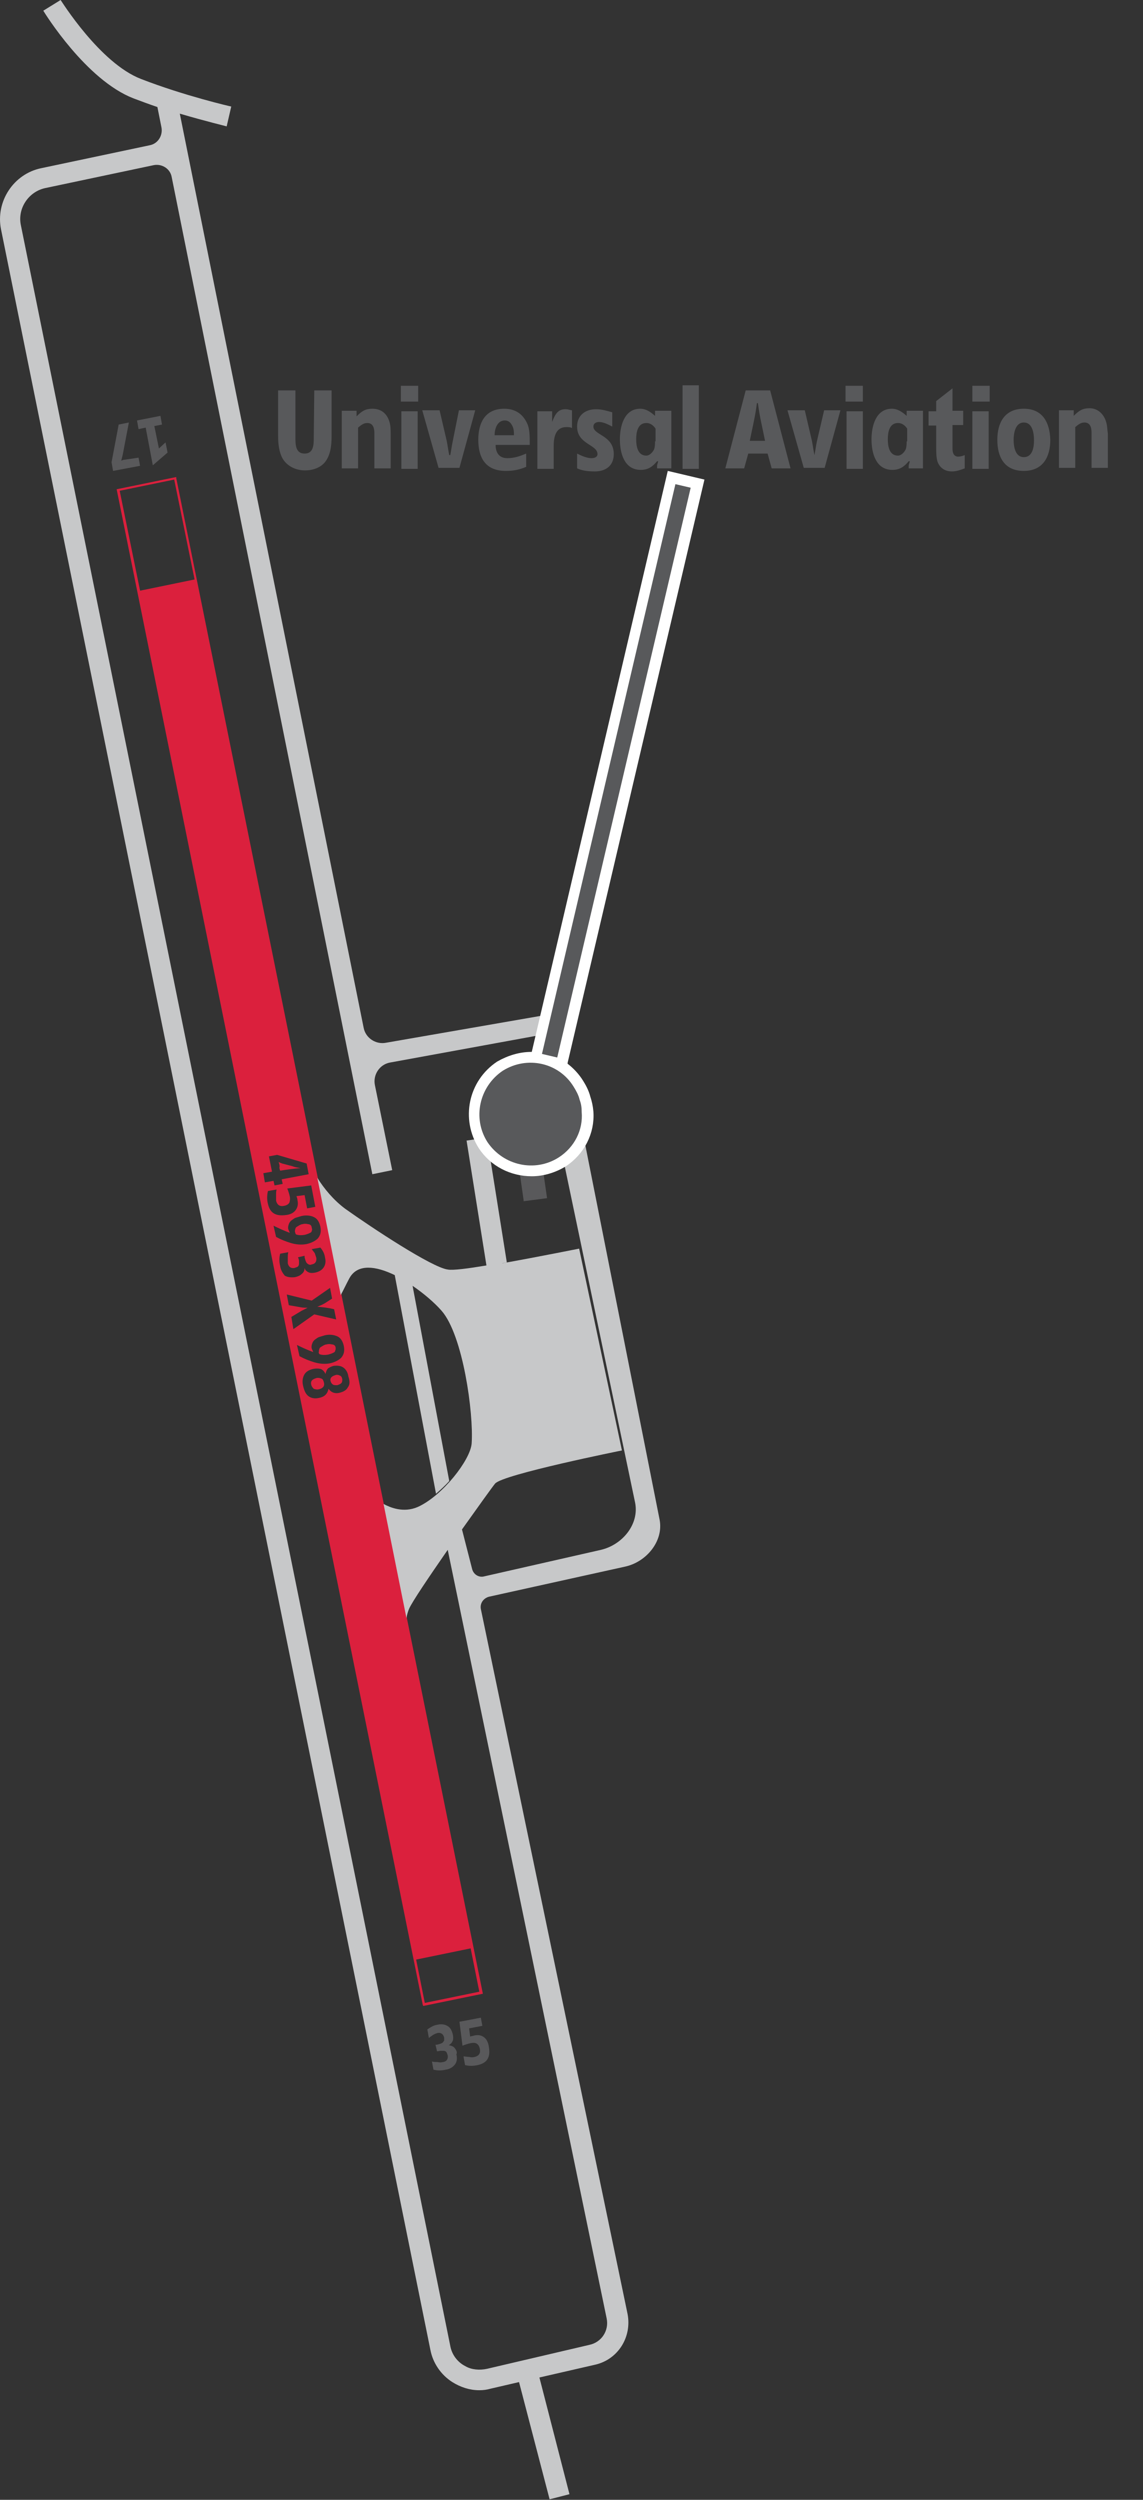 <?xml version="1.0" encoding="utf-8"?>
<!-- Generator: Adobe Illustrator 26.2.1, SVG Export Plug-In . SVG Version: 6.00 Build 0)  -->
<svg version="1.1" id="Layer_1" xmlns="http://www.w3.org/2000/svg" xmlns:xlink="http://www.w3.org/1999/xlink" x="0px" y="0px"
	 viewBox="0 0 224.4 490.5" style="enable-background:new 0 0 224.4 490.5;" xml:space="preserve">
<rect x="0" y="0" width="224.4" height="490.5" fill="#333333" stroke="none"/>
<style type="text/css">
	.st0{fill:#59595B;}
	.st1{fill:#DB203D;}
	.st2{fill:#C7C8C9;}
	.st3{fill:#FFFFFF;}
	.st4{fill:#58595B;}
</style>
<path class="st0" d="M31.2,88l-0.9-4.4l1.5-0.3l-0.3-1.7l-4.6,0.9l0.3,1.7l1.4-0.3l1.4,7.4l2.9-2.5l-0.4-2L31.2,88z M89.3,401.9
	c-0.3-0.4-0.7-0.5-1.2-0.6l0,0c0.2-0.1,0.4-0.3,0.5-0.4s0.2-0.3,0.3-0.5c0.1-0.3,0.1-0.8,0-1.2c-0.2-0.8-0.5-1.4-1.1-1.7
	c-0.5-0.3-1.2-0.4-2-0.2c-0.7,0.1-1.3,0.5-1.9,0.9l0.3,1.7c0.2-0.2,0.5-0.4,0.8-0.6s0.6-0.3,0.9-0.4c0.7-0.1,1.1,0.2,1.3,0.9
	c0,0.2,0,0.4,0,0.6c-0.1,0.1-0.2,0.3-0.3,0.4c-0.3,0.2-0.7,0.3-1.1,0.4h-0.3l0.3,1.3c0.2,0,0.5-0.1,0.7-0.1s0.4,0,0.6,0
	s0.4,0.1,0.5,0.2s0.2,0.4,0.3,0.7c0.1,0.7-0.2,1.2-0.9,1.3c-0.4,0.1-0.7,0.1-1.1,0c-0.4,0-0.7,0-1.1-0.1l0.3,1.6
	c0.8,0.2,1.6,0.2,2.4,0c0.8-0.1,1.4-0.5,1.8-1s0.5-1.2,0.3-2C89.8,402.7,89.6,402.3,89.3,401.9z M24.5,90.2c-0.2,0-0.5,0.1-0.7,0.2
	c0.1-0.4,0.2-0.8,0.3-1.2l1.2-6.3l-2,0.4l-1.4,7.4l0.3,1.7l5.3-1l-0.3-1.6L24.5,90.2z M95.1,399.8c-0.5-0.4-1.1-0.6-2-0.4
	c-0.3,0.1-0.5,0.1-0.8,0.2l-0.2-1.6l2.6-0.5l-0.3-1.6l-4.2,0.8l0.6,4.7c0.5-0.2,1.1-0.4,1.6-0.5s0.9-0.1,1.2,0.1
	c0.3,0.2,0.5,0.5,0.6,1c0.2,0.9-0.2,1.4-1,1.6c-0.4,0.1-0.7,0.1-1.1,0c-0.4,0-0.7-0.1-1.1-0.1l0.3,1.7c0.8,0.2,1.6,0.2,2.5,0
	c1.8-0.4,2.5-1.5,2.2-3.4C95.9,400.9,95.6,400.2,95.1,399.8z M105.5,221.8v-0.2l-4.6,0.6l0,0l-3.3,0.5l0.8,5.6l3.3-0.5l1.1,7.7v0.2
	l4.6-0.6L105.5,221.8z"/>
<path class="st1" d="M34.6,93.8v-0.2L22.9,96L83,393.4l0.1,0.2l11.7-2.4L34.6,93.8z M27.5,115.9l-4-19.6l10.7-2.2l4,19.6L27.5,115.9
	z M51.7,230.2l1.7-0.3l-0.6-3l1.6-0.3l5.8,1.7l0.4,2.1l-5.3,1l0.2,0.9l-1.6,0.3l-0.2-0.9L52,232L51.7,230.2z M52.6,236.2
	c-0.2-0.8-0.2-1.6,0-2.5l1.7-0.3c-0.1,0.4-0.1,0.7-0.1,1.1c0,0.4,0,0.7,0,1.1c0.2,0.8,0.7,1.2,1.6,1c0.5-0.1,0.8-0.3,1-0.6
	c0.1-0.3,0.2-0.7,0.1-1.2c-0.1-0.5-0.3-1.1-0.5-1.6l4.7-0.6l0.8,4.2l-1.6,0.3l-0.5-2.6l-1.6,0.2c0.1,0.3,0.2,0.5,0.2,0.8
	c0.2,0.8,0,1.5-0.4,2s-1,0.8-1.8,0.9C54.1,238.7,53,238,52.6,236.2z M53.7,240.5c1,0.5,2.1,1,3.2,1.4l0,0c-0.1-0.2-0.2-0.5-0.3-0.7
	c-0.1-0.4,0-0.7,0.1-1s0.3-0.6,0.6-0.8s0.5-0.4,0.9-0.5c0.3-0.1,0.7-0.2,1-0.3c0.9-0.2,1.8-0.1,2.4,0.2c0.7,0.3,1.1,1,1.3,1.9
	c0.2,1,0,1.7-0.5,2.3c-0.5,0.5-1.3,0.9-2.2,1.1c-1,0.2-2.1,0.1-3.1-0.2s-2-0.7-2.9-1.2L53.7,240.5z M55,248.4
	c-0.2-0.8-0.2-1.6,0-2.4l1.6-0.3c-0.1,0.4-0.1,0.7-0.1,1.1c0,0.4,0,0.7,0,1.1c0.2,0.7,0.6,1,1.3,0.9c0.3-0.1,0.6-0.2,0.7-0.3
	c0.1-0.1,0.2-0.3,0.2-0.5s0-0.4,0-0.6c0-0.2-0.1-0.5-0.2-0.7l1.3-0.3v0.3c0.1,0.4,0.2,0.8,0.4,1.1c0.1,0.1,0.2,0.2,0.4,0.3
	s0.4,0.1,0.6,0c0.7-0.1,1-0.6,0.9-1.3c-0.1-0.3-0.2-0.6-0.3-0.9c-0.2-0.3-0.4-0.5-0.6-0.8l1.7-0.3c0.5,0.6,0.8,1.2,0.9,1.9
	c0.2,0.8,0.1,1.4-0.2,1.9s-0.8,0.9-1.7,1.1c-0.5,0.1-0.9,0.1-1.2,0c-0.2-0.1-0.3-0.1-0.5-0.3c-0.2-0.1-0.3-0.3-0.4-0.6l0,0
	c0,0.5-0.2,0.9-0.6,1.2c-0.3,0.3-0.8,0.5-1.3,0.6c-0.8,0.1-1.5,0-2-0.3C55.5,249.8,55.1,249.2,55,248.4z M57.2,258.4l2-1.2
	c0.4-0.2,0.8-0.4,1.2-0.6l0,0c-0.5,0-0.9,0-1.4-0.1l-2.3-0.4l-0.4-2.1l4.9,1.2l3.6-2.5l0.4,2.1c-0.5,0.3-0.9,0.6-1.4,0.9
	c-0.5,0.3-1,0.5-1.5,0.7l0,0c1.1,0.1,2.2,0.2,3.3,0.5l0.4,2l-4.3-1l-4.1,2.9L57.2,258.4z M58.3,263.9c1,0.5,2.1,1,3.2,1.4l0,0
	c-0.1-0.2-0.2-0.5-0.3-0.7c-0.1-0.4,0-0.7,0.1-1s0.3-0.6,0.6-0.8c0.3-0.2,0.5-0.4,0.9-0.5c0.3-0.1,0.7-0.2,1-0.3
	c0.9-0.2,1.7-0.1,2.4,0.2c0.7,0.3,1.1,1,1.3,1.9c0.2,1,0,1.7-0.5,2.3c-0.5,0.5-1.3,0.9-2.2,1.1c-1,0.2-2.1,0.1-3.1-0.2
	c-1-0.3-2-0.7-2.9-1.2L58.3,263.9z M68.3,272.2c-0.3,0.6-0.9,0.9-1.7,1.1c-0.9,0.2-1.6-0.1-2.1-0.8l0,0c-0.2,1-0.8,1.6-1.9,1.8
	c-0.9,0.2-1.6,0-2.1-0.4s-0.8-1.1-1-2c-0.2-0.8-0.1-1.5,0.2-2.1s0.9-1,1.8-1.2c0.5-0.1,1-0.1,1.4,0s0.8,0.5,1,1l0,0
	c0.1-0.5,0.3-0.9,0.5-1.1c0.3-0.2,0.7-0.4,1.1-0.5c0.8-0.1,1.5,0,2,0.4s0.8,1,0.9,1.7C68.7,271,68.7,271.7,68.3,272.2z M81.7,384.5
	l10.7-2.2l1.7,8.5L83.4,393L81.7,384.5z M62.7,265.7c0.5,0.2,1.1,0.2,1.7,0.1c0.4-0.1,0.7-0.2,1.1-0.4c0.2-0.1,0.3-0.2,0.3-0.4
	c0.1-0.1,0.1-0.3,0.1-0.5s-0.1-0.4-0.2-0.5s-0.3-0.2-0.5-0.2c-0.4-0.1-0.8-0.1-1.1,0c-0.2,0-0.4,0.1-0.6,0.2
	c-0.2,0.1-0.3,0.2-0.5,0.3c-0.2,0.1-0.3,0.3-0.3,0.4c-0.1,0.2-0.1,0.4-0.1,0.6C62.5,265.4,62.6,265.5,62.7,265.7z M55,229.7
	c1.3-0.2,2.7-0.4,4-0.5l0,0c-0.6-0.1-1.2-0.2-1.7-0.4l-1.9-0.5c-0.3-0.1-0.5-0.2-0.7-0.3c0.1,0.3,0.2,0.6,0.2,0.9
	C54.8,229.1,54.9,229.4,55,229.7z M63.1,270.5c-0.3-0.1-0.6-0.2-1-0.1c-0.3,0.1-0.6,0.2-0.8,0.4c-0.2,0.2-0.3,0.5-0.2,0.9
	s0.3,0.6,0.5,0.8c0.3,0.1,0.6,0.2,1,0.1s0.6-0.2,0.8-0.4c0.2-0.2,0.3-0.5,0.2-0.9S63.4,270.6,63.1,270.5z M58.1,242.2
	c0.5,0.2,1.1,0.2,1.7,0.1c0.4-0.1,0.7-0.2,1.1-0.4c0.2-0.1,0.3-0.2,0.3-0.4c0.1-0.1,0.1-0.3,0-0.6c0-0.2-0.1-0.4-0.2-0.5
	c-0.1-0.1-0.3-0.2-0.5-0.2c-0.4-0.1-0.8-0.1-1.1,0c-0.2,0-0.4,0.1-0.6,0.2c-0.2,0.1-0.3,0.2-0.5,0.3S58,241,58,241.1
	c-0.1,0.2-0.1,0.4-0.1,0.6C58,241.9,58,242.1,58.1,242.2z M66.7,269.9c-0.2-0.1-0.5-0.2-0.8-0.1s-0.6,0.2-0.8,0.4
	c-0.2,0.2-0.3,0.5-0.2,0.8c0.1,0.3,0.2,0.5,0.5,0.7c0.2,0.1,0.5,0.1,0.8,0.1c0.3-0.1,0.6-0.2,0.8-0.4c0.2-0.2,0.2-0.5,0.2-0.8
	C67.1,270.2,67,270,66.7,269.9z"/>
<path class="st2" d="M96,313.3l26.7-5.9c4.2-0.9,7.6-5,6.8-9.2l-15.6-78.6l-4.7-20.8l-33.4,5.8c-2,0.4-4-0.9-4.4-2.9L35.3,22.3
	c5.1,1.5,8.9,2.4,9.2,2.5l0.9-3.9c-0.1,0-9.2-2.1-17.7-5.4C19.6,12.4,12,0.1,11.9,0L8.5,2.1c0.3,0.5,8.4,13.6,17.7,17.2
	c1.6,0.6,3.2,1.2,4.7,1.7l0.8,4c0.3,1.6-0.7,3.2-2.3,3.5L8.1,33c-5.4,1.1-9,6.5-7.9,12l84.3,416.1c0.5,2.6,2.1,4.9,4.3,6.3
	c1.6,1,3.4,1.6,5.3,1.6c0.8,0,1.5-0.1,2.2-0.3l5.6-1.3l6,23l3.9-1l-5.9-22.9l10.9-2.5c4.5-1,7.3-5.4,6.4-10L94.4,315.7
	C94.2,314.6,94.9,313.6,96,313.3z M92.7,307.9l-2-7.8c3.2-4.5,6-8.4,6.5-9c1.5-1.8,24.9-6.5,24.9-6.5l-8.4-39.6c0,0-8,1.6-15.2,2.9
	c0.3-0.1,0.6-0.1,1-0.2l-3.9-24.5l-4,0.6l3.9,24.5c-3.6,0.6-6.6,1-7.6,0.8c-3.1-0.4-14.9-8.2-20.1-11.9c-2.3-1.7-4.2-4-5.5-6.1
	l4.6,23c0.5-0.9,1-2,1.7-3.3c1.6-2.9,5.2-2.4,8.9-0.6l8.1,42.9c0.9-0.8,1.8-1.6,2.6-2.5L81,252.3c2.2,1.5,4.3,3.3,5.7,4.9
	c4.2,4.8,6.3,20.1,5.9,26c-0.2,3.2-5.7,10.3-10.6,12.5c-2.8,1.2-5.4,0.1-6.7-0.6l4.5,22.4c0.1-0.7,0.3-1.3,0.5-1.8
	c0.6-1.4,4-6.4,7.6-11.6l31.2,150.8c0.5,2.4-1,4.7-3.4,5.2l-20.1,4.7c-1.4,0.3-3,0.2-4.2-0.5c-1.6-0.8-2.7-2.3-3-4L4.1,44.2
	c-0.7-3.3,1.5-6.6,4.8-7.3l21.3-4.5c1.6-0.3,3.2,0.7,3.5,2.3l39.4,195.7l3.9-0.8l-3.4-16.7c-0.4-2,0.9-4,2.9-4.4l29-5.3l19.2,91.7
	c0.8,4.2-2.5,8.2-6.7,9.2l-22.9,5.2C94.1,309.6,93,309,92.7,307.9z M81,252.2c-1-0.7-2.1-1.3-3.2-1.9C78.9,250.9,80,251.5,81,252.2z
	"/>
<g>
	<path class="st3" d="M115.9,215.2c-0.3-1.2-0.9-2.3-1.4-3.1c-0.8-1.3-1.9-2.5-3.1-3.4l26.9-114.6l-7.2-1.7l-26.7,114h-0.1
		c-2.3,0-4.6,0.7-6.7,1.9c-5.7,3.8-7.2,11.3-3.6,17c2.3,3.5,6.2,5.5,10.4,5.5l0,0c2.3,0,4.6-0.7,6.6-1.9c3.7-2.4,5.8-6.5,5.5-10.8
		C116.4,217,116.2,216.1,115.9,215.2z"/>
	<path class="st4" d="M135.6,95.7l-3-0.7l-26.2,111.8l3,0.7L135.6,95.7z M113.8,215.8c-0.2-0.9-0.7-1.8-1.2-2.6
		c-2.9-4.7-9.1-6.1-13.9-3.1c-4.6,3.1-6,9.3-3,14c3.1,4.6,9.3,6,14,3c3.1-2,4.8-5.4,4.5-8.9C114.2,217.3,114.1,216.6,113.8,215.8z"
		/>
</g>
<path class="st4" d="M116.5,83.7c0-0.6,0.5-0.9,1.1-0.9c0.9,0,1.8,0.5,2.6,0.9v-2.8c-1.1-0.3-2-0.6-3.2-0.6c-2.1,0-3.7,1.2-3.7,3.4
	c0,3.5,4,3.5,4,5.4c0,0.6-0.6,0.8-1.2,0.8c-0.9,0-2-0.5-2.8-0.9v2.9c1.1,0.5,2.3,0.6,3.5,0.6c2.1,0,3.7-1.1,3.7-3.4
	C120.5,85.4,116.5,85.4,116.5,83.7z M108.4,82.8L108.4,82.8c0-0.5,0-0.9,0-1.5v-0.6h-2.9V92h3.2v-4.4c0-1.7,0.3-3.8,2.5-3.8
	c0.3,0,0.8,0,1.1,0.2v-3.5c-0.3,0-0.8-0.2-1.1-0.2C109.6,80.2,109,81.2,108.4,82.8z M61.6,85.8c0,1.4,0,3.2-1.8,3.2S58,87.2,58,85.8
	v-9.2h-3.4v9c0,1.5,0.2,3.2,0.9,4.4c0.9,1.5,2.6,2.3,4.4,2.3c1.5,0,2.9-0.5,3.8-1.5c1.2-1.4,1.4-3.4,1.4-5.2v-9h-3.4L61.6,85.8
	L61.6,85.8z M128.6,81.6c-0.9-0.8-1.8-1.4-2.9-1.4c-3.2,0-4,3.5-4,6c0,2.8,0.9,6,4.1,6c1.4,0,2.3-0.6,3.2-1.7h0.2
	c0,0.3-0.2,0.6-0.2,0.9v0.5h2.8V80.6h-3.2L128.6,81.6L128.6,81.6z M128.6,86.5c0,0.5,0,1.2-0.2,1.7c-0.3,0.6-0.9,1.2-1.5,1.2
	c-1.7,0-2-1.8-2-3.2s0.3-3.2,2-3.2c0.8,0,1.4,0.5,1.8,1.1v2.5h-0.1V86.5z M78.8,92H82V80.7h-3.2V92z M99,80.2
	c-3.8,0-5.1,2.8-5.1,6.1c0,3.5,1.4,6.1,5.4,6.1c1.4,0,2.6-0.2,4-0.8V89c-1.2,0.5-2.3,0.9-3.7,0.9c-1.7,0-2.3-1.2-2.3-2.6h6.7v-0.4
	c0-1.2,0-2.8-0.5-3.8C102.6,81.1,101,80.2,99,80.2z M97.1,85.4c0-1.2,0.5-2.9,2-2.9c0.8,0,1.2,0.5,1.5,1.1s0.3,1.2,0.3,1.8
	L97.1,85.4L97.1,85.4z M88.9,86.5c-0.2,0.9-0.3,1.8-0.5,2.8h-0.2c-0.2-0.9-0.3-1.8-0.5-2.8l-1.4-6h-3.4l3.2,11.3h4.1l3.1-11.3h-3.2
	L88.9,86.5z M78.7,78.8h3.4v-3.1h-3.4V78.8z M73.1,80.2c-1.4,0-2.1,0.5-3.1,1.5v-1.1h-2.9v11.3h3.2v-8c0.6-0.5,1.1-0.9,1.8-0.9
	c1.2,0,1.4,1.1,1.4,2v6.9h3.2v-6.7c0-0.8,0-1.8-0.3-2.6C75.9,81.1,74.8,80.2,73.1,80.2z M187,88v-4.6h2.1v-2.8H187v-4.4l-3.2,2.5v2
	h-1.5v2.8h1.5v4.3c0,0.9,0,2.1,0.3,2.9c0.5,1.2,1.5,1.8,2.8,1.8c0.9,0,1.7-0.3,2.5-0.6v-2.6c-0.5,0.2-0.9,0.3-1.4,0.3
	C187.2,89.5,187,88.8,187,88z M190.9,92h3.2V80.7h-3.2V92z M190.9,78.8h3.4v-3.1h-3.4V78.8z M178,81.6c-0.9-0.8-1.8-1.4-2.9-1.4
	c-3.2,0-4,3.5-4,6c0,2.8,0.9,6,4.1,6c1.4,0,2.3-0.6,3.2-1.7h0.2c0,0.3-0.2,0.6-0.2,0.9v0.5h2.8V80.6H178V81.6z M178,86.5
	c0,0.5,0,1.2-0.2,1.7c-0.3,0.6-0.9,1.2-1.5,1.2c-1.7,0-2-1.8-2-3.2s0.3-3.2,2-3.2c0.8,0,1.4,0.5,1.8,1.1v2.5H178V86.5z M201,80.2
	c-3.8,0-5.2,2.8-5.2,6.1c0,3.4,1.4,6.1,5.2,6.1c3.8,0,5.2-2.8,5.2-6.1C206.1,82.9,204.7,80.2,201,80.2z M201,89.7
	c-1.7,0-2-2.1-2-3.4c0-1.2,0.3-3.4,2-3.4s2,2.1,2,3.5S202.7,89.7,201,89.7z M217.1,82.6c-0.5-1.5-1.7-2.5-3.2-2.5
	c-1.4,0-2.1,0.5-3.1,1.5v-1.1h-2.9v11.3h3.2v-8c0.6-0.5,1.1-0.9,1.8-0.9c1.2,0,1.4,1.1,1.4,2v6.9h3.2v-6.7
	C217.4,84.5,217.4,83.4,217.1,82.6z M166,78.8h3.4v-3.1H166V78.8z M146.4,76.6l-4,15.3h3.7l0.8-2.9h3.8l0.8,2.9h3.7l-4-15.3H146.4z
	 M147.2,86.5c0.5-2.5,1.1-4.9,1.4-7.4h0.2c0.3,2.5,0.9,4.9,1.4,7.4H147.2z M134,92h3.2V75.6H134V92z M160.4,86.5
	c-0.2,0.9-0.3,1.8-0.5,2.8l0,0c-0.2-0.9-0.3-1.8-0.5-2.8l-1.4-6h-3.4l3.2,11.3h4.1l3.1-11.3h-3.2L160.4,86.5z M166.2,92h3.2V80.7
	h-3.2V92z"/>
</svg>
